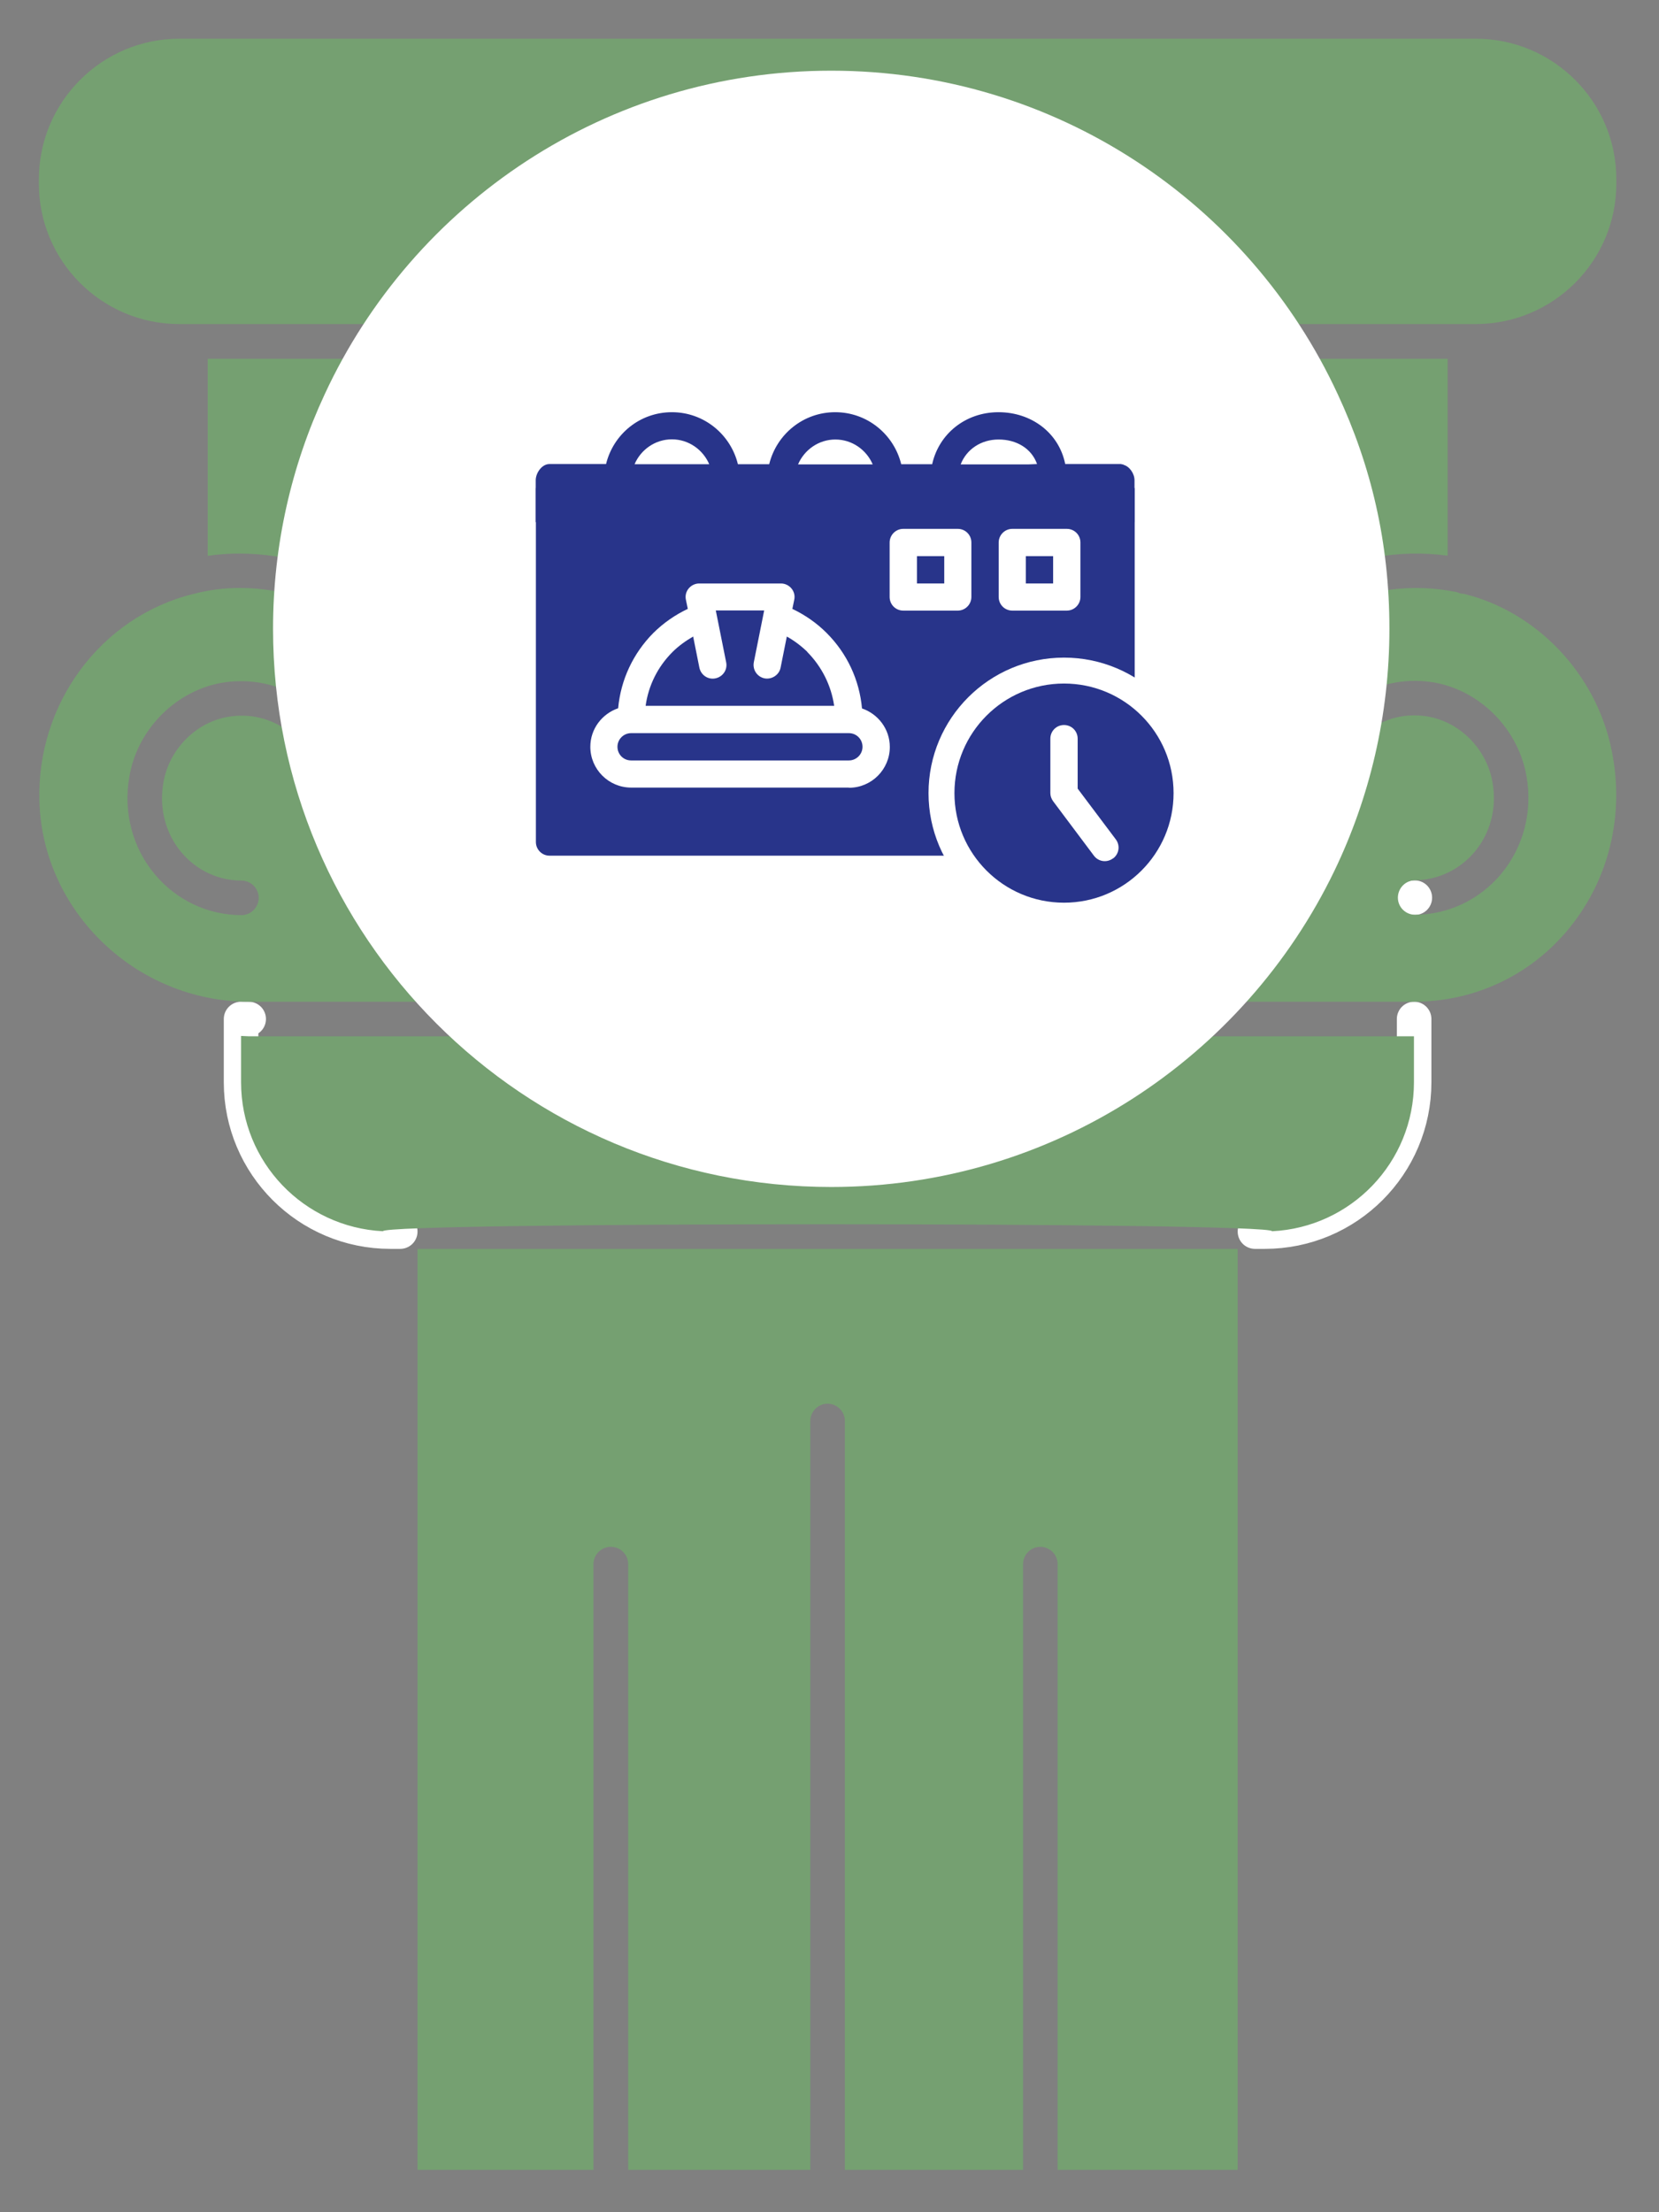 <?xml version="1.0" encoding="UTF-8"?>
<svg id="Layer_1" data-name="Layer 1" xmlns="http://www.w3.org/2000/svg" viewBox="0 0 96 128">
  <rect x="0" y="0" width="96" height="128" fill="#808080" stroke="none"/>
  <defs>
    <style>
      .cls-1 {
        fill: #75a071;
      }

      .cls-2 {
        fill: none;
        stroke-linecap: round;
        stroke-linejoin: round;
        stroke-width: 2px;
      }

      .cls-2, .cls-3 {
        stroke: #fff;
      }

      .cls-4 {
        fill: #fff;
      }

      .cls-5, .cls-3 {
        fill: #28348a;
      }

      .cls-3 {
        stroke-miterlimit: 10;
        stroke-width: 1.5px;
      }
    </style>
  </defs>
  <path class="cls-2" d="M23.16,71.26h-.57c-4.77,0-8.64-3.87-8.64-8.64v-3.66h.44"/>
  <path class="cls-2" d="M81.83,58.96v3.66c0,4.77-3.87,8.64-8.64,8.64h-.57"/>
  <line class="cls-2" x1="81.83" y1="51.94" x2="81.87" y2="51.94"/>
  <g>
    <path class="cls-1" d="M14.39,57.96h67.44c3.53,0,6.77-1.55,8.98-4.26,2.31-2.83,3.21-6.58,2.45-10.29-.89-4.4-4.31-8.01-8.55-9.05-.15,0-.28-.04-.41-.1-5.19-1.05-10.28,1.44-12.69,6.23-.2.4-.38.81-.53,1.24-.28.75-.17,1.58.3,2.26.46.69,1.19,1.09,1.99,1.11,1.06.02,1.96-.62,2.44-1.71,1.25-2.84,4.22-4.43,7.24-3.89,2.67.5,4.84,2.74,5.29,5.46.35,2.01-.19,4.06-1.47,5.6-1.24,1.49-3.06,2.36-4.98,2.37h0c-.55,0-1-.44-1-.99,0-.55.44-1,.99-1.01,1.33-.01,2.59-.61,3.46-1.65.91-1.09,1.28-2.54,1.03-3.98-.31-1.91-1.83-3.48-3.68-3.83-2.13-.39-4.16.71-5.04,2.72-.79,1.83-2.49,2.96-4.27,2.91-1.48-.04-2.82-.78-3.64-1.98-.83-1.22-1.02-2.71-.52-4.08.18-.5.39-.97.62-1.44,2.68-5.32,8.18-8.21,13.93-7.45v-11.39h-15.03c1.05,2.58,1.63,5.4,1.63,8.35,0,3.46-.79,6.74-2.19,9.65-3.6,7.46-11.24,12.61-20.07,12.61-12.3,0-22.26-9.96-22.26-22.26,0-2.95.58-5.77,1.63-8.35h-15.46v11.4c.6-.09,1.21-.13,1.84-.13,5.67,0,10.66,3.51,12.71,8.95.51,1.37.32,2.92-.51,4.15-.82,1.21-2.16,1.95-3.58,1.98-1.86.08-3.53-1.08-4.32-2.91-.88-2.01-2.91-3.11-5.04-2.71-1.85.35-3.36,1.92-3.67,3.82-.25,1.46.13,2.92,1.05,4.01.87,1.04,2.14,1.63,3.47,1.63.55,0,1,.45,1,1s-.45,1-1,1c-1.93,0-3.75-.86-5-2.35-1.3-1.54-1.84-3.6-1.49-5.63.44-2.71,2.62-4.95,5.28-5.45,3.02-.55,6,1.05,7.24,3.88.47,1.09,1.36,1.75,2.37,1.71.86-.02,1.58-.42,2.05-1.11.47-.7.58-1.55.29-2.33-1.75-4.65-6-7.65-10.83-7.65-.86,0-1.68.1-2.51.3-.06.02-.13.04-.2.05-5.33,1.32-9.06,6.34-8.89,11.99.18,6.4,5.62,11.6,12.13,11.6Z"/>
    <path class="cls-1" d="M93.53,10.36c0-4.48-3.65-8.12-8.13-8.12H10.37C5.9,2.24,2.25,5.89,2.25,10.37v.26c0,4.48,3.64,8.12,8.12,8.12h17.53c.16,0,.31.05.45.12,3.7-7.14,11.15-12.02,19.75-12.02s16.05,4.88,19.75,12.02c.14-.07.28-.12.45-.12h17.1c4.48,0,8.13-3.64,8.13-8.12v-.27Z"/>
    <path class="cls-1" d="M14.39,59.96c-.15,0-.29-.02-.44-.02v2.68c0,4.63,3.64,8.39,8.21,8.62.01-.54,51.44-.54,51.45,0,4.57-.22,8.21-3.99,8.21-8.62v-2.66H14.39Z"/>
    <path class="cls-1" d="M24.16,125.55h10.18v-35.05c0-.55.46-1,1.01-1h0c.55,0,1,.45,1,1v35.05s10.54,0,10.54,0v-43.33c0-.55.45-1,1-1s1,.45,1,1v43.33h10.31v-35.05c0-.55.45-1,1-1s1,.45,1,1v35.05h10.42v-53.29H24.16v53.29Z"/>
  </g>
  <path class="cls-4" d="M77.41,22.81c-5.12-11.06-16.32-18.72-29.31-18.72s-24.19,7.66-29.31,18.72c-1.92,4.12-2.99,8.72-2.99,13.57,0,17.85,14.45,32.3,32.3,32.3,12.81,0,23.9-7.47,29.12-18.3,2.03-4.22,3.18-8.98,3.18-14s-1.07-9.45-2.99-13.57Z"/>
  <g>
    <path class="cls-5" d="M35.07,26.85h-.05s-3.23,0-3.23,0c-.43,0-.79.51-.79.94v2.42h34.65v-2.42c0-.39-.29-.81-.65-.9v-.02h-.07s-.04-.02-.06-.02h-3.23c-.36-1.8-1.95-3-3.86-3s-3.45,1.25-3.84,3.01h-1.79c-.42-1.72-1.96-3.01-3.82-3.01s-3.4,1.29-3.82,3.01h-1.81c-.42-1.72-1.96-3.01-3.82-3.01s-3.39,1.28-3.81,3ZM57.79,25.43c1.02,0,1.9.51,2.22,1.42l-.5.02h-3.92c.34-.88,1.19-1.44,2.19-1.44ZM48.34,25.43c.97,0,1.8.6,2.16,1.44h-4.32c.36-.84,1.19-1.44,2.16-1.44ZM41.04,26.86h-4.32c.36-.84,1.19-1.44,2.16-1.44s1.8.6,2.16,1.44Z"/>
    <path class="cls-5" d="M49.12,42.42h-12.6c-.43,0-.79.35-.79.79s.35.79.79.79h12.6c.43,0,.79-.35.79-.79s-.35-.79-.79-.79Z"/>
    <path class="cls-5" d="M46.72,37.72c-.36-.35-.76-.65-1.19-.89,0,0-.36,1.79-.36,1.8-.08.42-.51.7-.93.62-.43-.09-.7-.5-.62-.93l.6-3h-2.8l.6,3c.09.43-.19.84-.62.93-.43.09-.84-.19-.93-.62l-.36-1.8c-.43.25-.84.54-1.2.9-.85.85-1.39,1.94-1.55,3.11h10.91c-.17-1.17-.71-2.26-1.56-3.12Z"/>
    <rect class="cls-5" x="53.06" y="32.18" width="1.58" height="1.58"/>
    <path class="cls-5" d="M65.66,41.17v-12.93H31.01v20.48c0,.43.35.79.79.79h22.84c8.77-.28,11.1-.35,11.03-8.33ZM57.79,31.39c0-.43.35-.79.79-.79h3.15c.44,0,.79.35.79.79v3.15c0,.43-.35.79-.79.79h-3.15c-.44,0-.79-.35-.79-.79v-3.15ZM49.12,45.57h-12.6c-1.3,0-2.36-1.06-2.36-2.36,0-1.04.68-1.91,1.61-2.23.15-1.64.86-3.17,2.04-4.36.59-.58,1.25-1.04,1.99-1.39l-.11-.53c-.05-.23.01-.47.16-.65.15-.18.37-.29.61-.29h4.73c.24,0,.46.11.61.29.15.18.21.42.16.65l-.11.53c.73.35,1.4.81,1.98,1.39,1.19,1.19,1.9,2.72,2.05,4.37.93.32,1.61,1.19,1.61,2.23,0,1.3-1.06,2.36-2.36,2.36ZM56.21,34.54c0,.43-.35.79-.79.79h-3.15c-.44,0-.79-.35-.79-.79v-3.15c0-.43.35-.79.79-.79h3.15c.44,0,.79.35.79.79v3.15Z"/>
    <rect class="cls-5" x="59.36" y="32.18" width="1.58" height="1.58"/>
    <circle class="cls-4" cx="63.37" cy="45.5" r="5.31"/>
    <g>
      <circle class="cls-3" cx="61.57" cy="45.89" r="7.09"/>
      <path class="cls-4" d="M64.4,49.67c-.35.26-.84.19-1.1-.16,0,0-2.36-3.15-2.36-3.15-.1-.14-.16-.3-.16-.47v-3.15c0-.44.35-.79.79-.79s.79.35.79.79v2.89l2.21,2.94c.26.35.19.84-.16,1.1Z"/>
    </g>
  </g>
</svg>